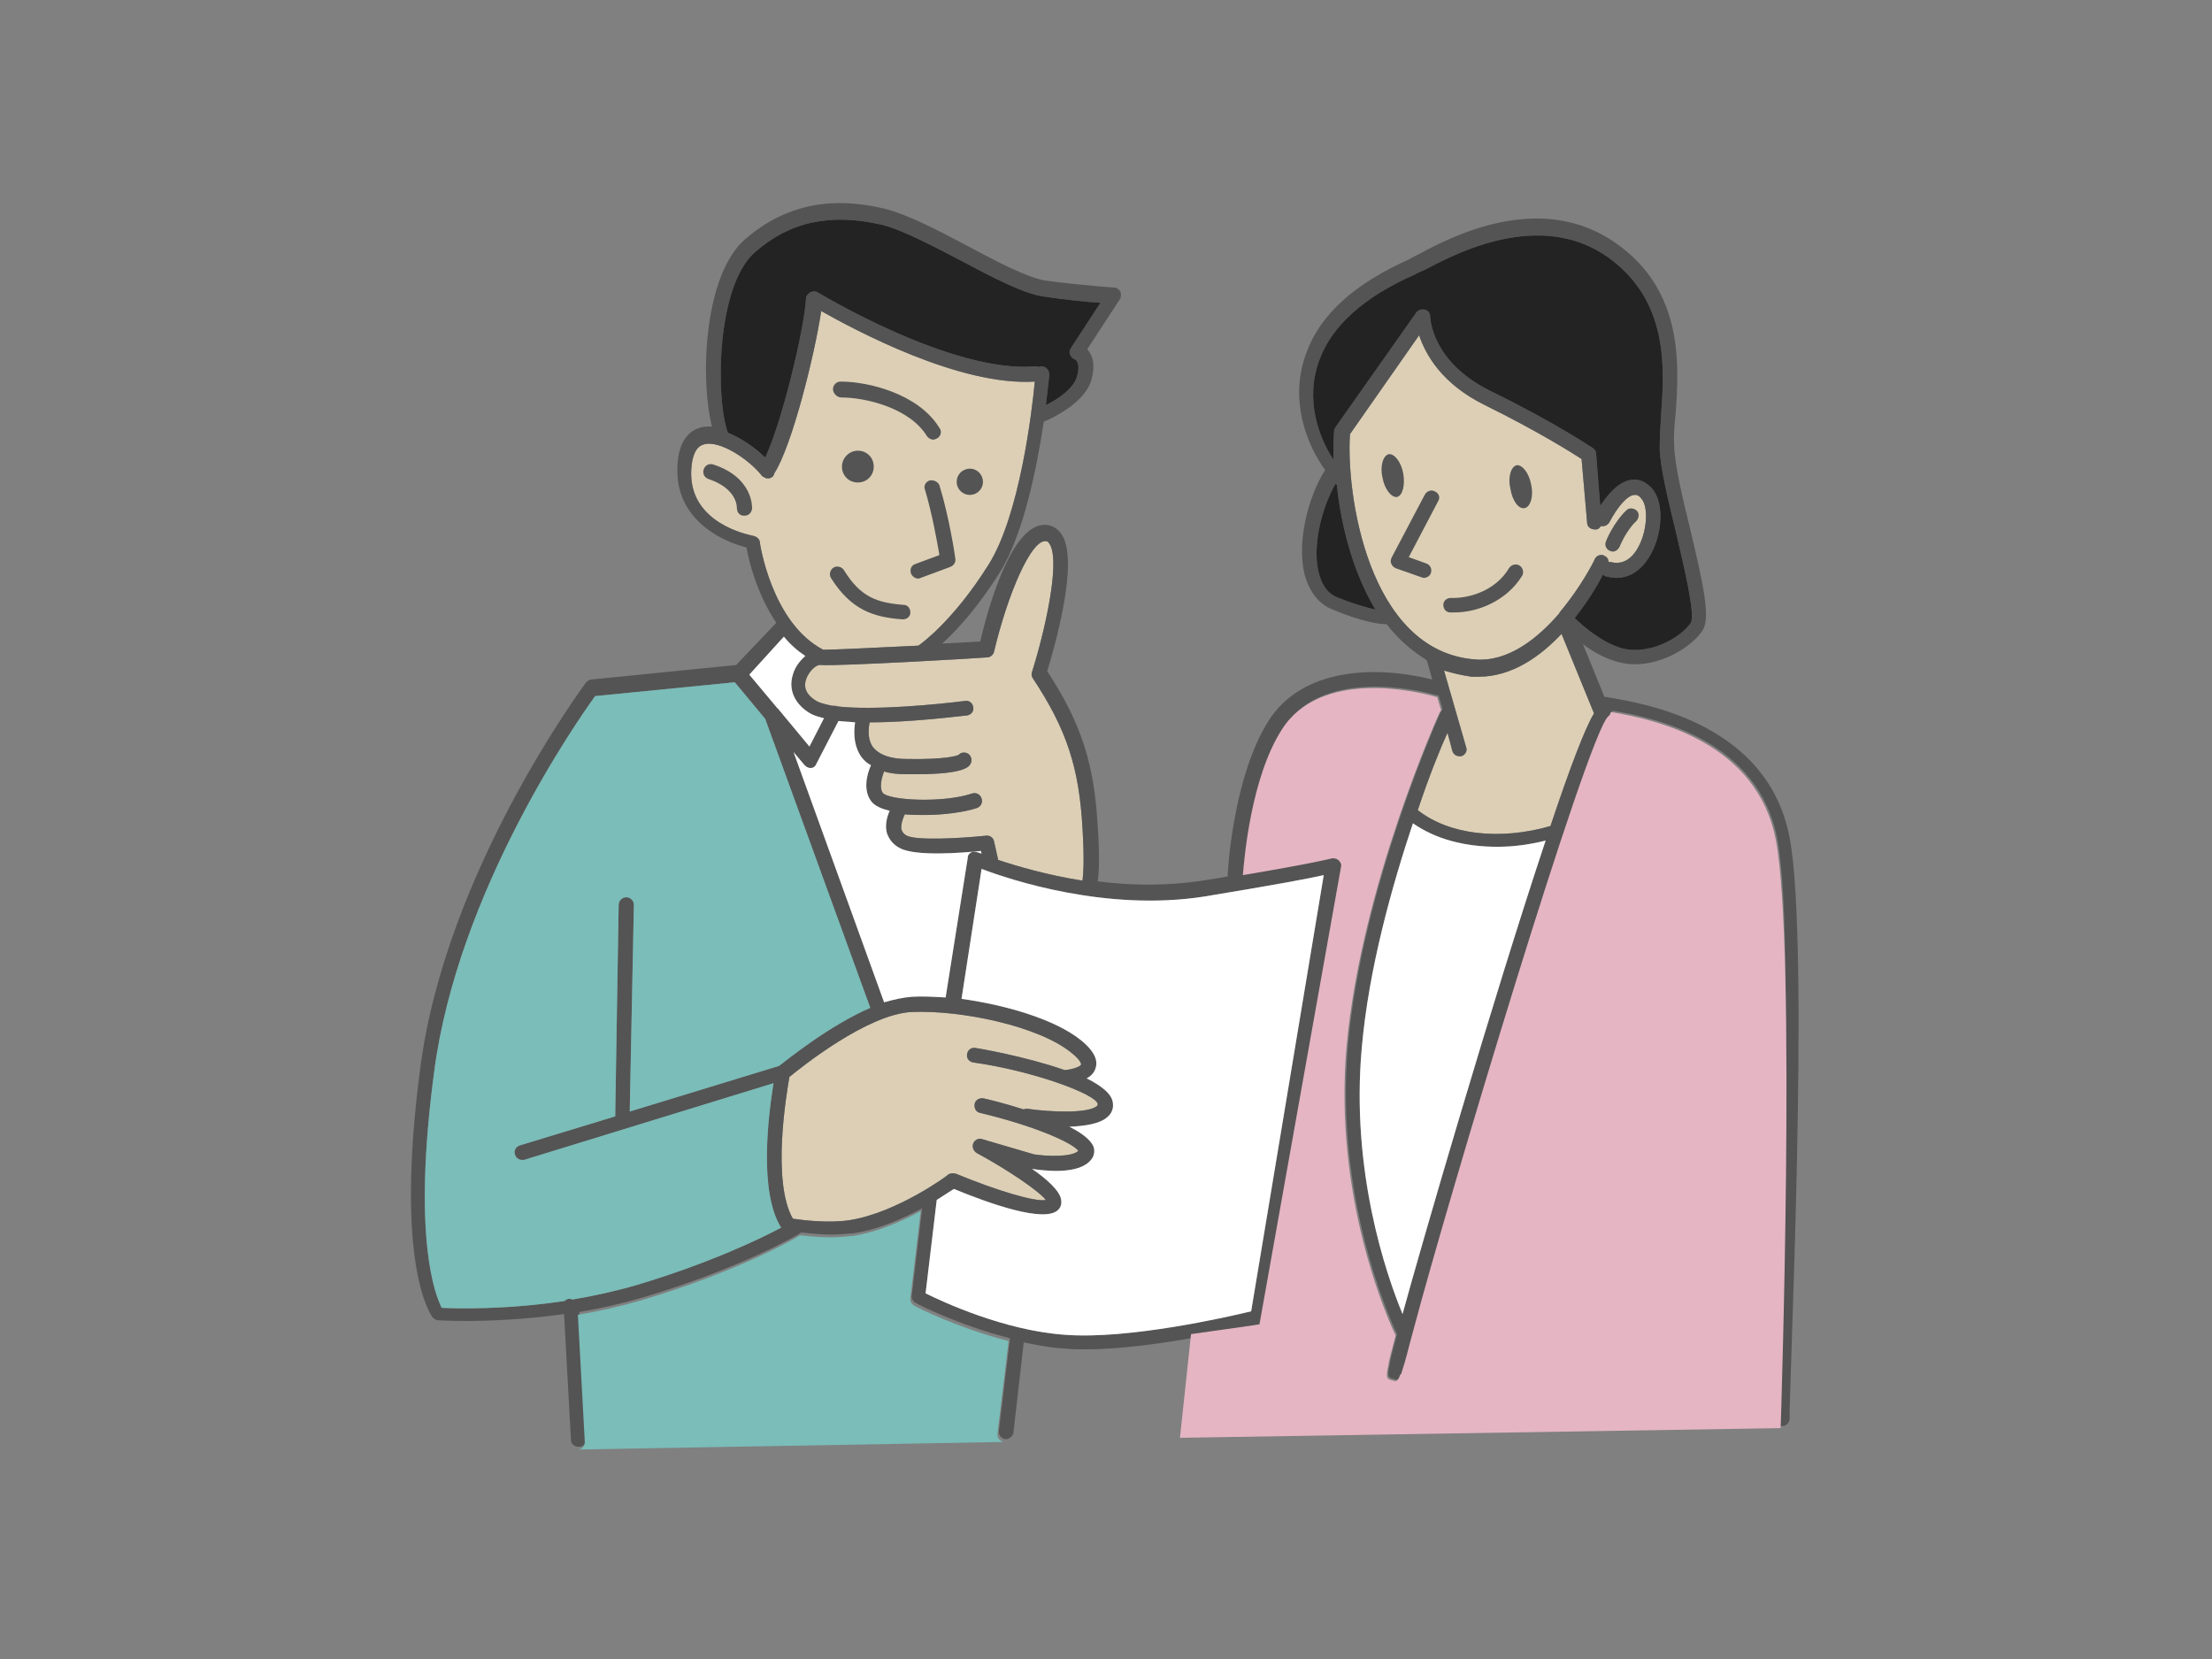<svg enable-background="new 0 0 320 240" viewBox="0 0 320 240" xmlns="http://www.w3.org/2000/svg"><rect x="0" y="0" width="320" height="240" fill="#808080" stroke="none"/><path d="m103.2 67.2c-.6-.2-1.2.1-1.4.7s.1 1.2.7 1.4c4.2 1.4 4.1 4.1 4.1 4.2 0 .6.4 1.1 1 1.1h.1c.6 0 1-.4 1.1-1 0-.2.2-4.5-5.6-6.4z" fill="#dccfb5"/><path d="m232.9 79.7c.1 0 .3.1.4.1.4 0 .8-.3 1-.7 0 0 .9-2.3 2.4-3.7.4-.4.5-1.1.1-1.5s-1.1-.5-1.5-.1c-1.9 1.8-3 4.5-3 4.6-.2.5.1 1.1.6 1.3z" fill="#dccfb5"/><path d="m142.8 95.1c.5 0 .9-.4 1-.8 1.9-8.1 5.4-16.5 7.6-16 .1 0 .3.1.5.5 1.5 2.7-.8 12.7-2.6 18.4-.1.3-.1.6.1.9 4.9 7.4 6.7 12.9 7.2 21.7.3 4.8.1 6.8 0 7.6-5.1-.8-9.5-2.1-12.2-3l-.6-2.7c-.1-.5-.6-.9-1.2-.8-3.9.4-10 .7-11.4 0-.6-.3-.7-.7-.8-.9-.1-.5.1-1.4.5-2.2.9.1 1.9.1 2.8.1 2.8 0 5.8-.4 7.6-1 .6-.2.9-.8.7-1.4s-.8-.9-1.4-.7c-4.2 1.4-12 1-12.9-.1-.5-.7-.2-2.1.2-3.1.9.3 2 .4 3.2.4h1.5c6.9 0 7.6-1.1 7.8-1.5.3-.5.1-1.2-.4-1.5-.4-.2-1-.2-1.3.2-.2.1-1.7.7-7.5.6-2.4 0-4-.6-4.9-1.7-.6-.8-.8-2-.5-3.6 6.1 0 12.9-.9 14.1-1 .6-.1 1-.6.9-1.2s-.6-1-1.2-.9c-3.9.5-13.1 1.4-18.4.8-.2-.1-.5-.1-.8-.1-1-.2-1.8-.4-2.3-.7-1.7-1-1.8-2.2-1.5-3.1.4-1.2 1.5-2.2 2.1-2.1 2.5.2 23.2-1 24.1-1.1zm-33.9-17.6c-.4-.1-9.3-1.7-8.9-9.5.1-2.1.7-3.4 1.8-3.7 2.3-.7 6.6 2.2 8.4 4.5 0 0 .1.1.1.1s.1.1.1.1h.1s.1 0 .1.1c.1 0 .2.1.3.1h.1.1.1c.1 0 .2 0 .3-.1.1 0 .1 0 .2-.1 0 0 .1 0 .1-.1.1 0 .1-.1.1-.2 0 0 .1 0 .1-.1v-.1c2.6-4 5.9-17.4 6.8-23.5 4.8 2.7 20 10.9 30.9 10.2-.4 4.3-2.2 19.4-6.7 26.5-5.2 8.3-10 11.6-10 11.6-.1 0-.1.1-.1.1-6.1.3-12.5.6-13.8.6-7.5-3.9-9.2-15.5-9.2-15.7-.1-.4-.5-.7-1-.8zm14.1 99c-3.1.5-7 0-8.3-.2-3.1-5.4-.9-18.2-.5-20.5 1.7-1.4 11.3-9.1 17.7-9.4 7.1-.3 18.3 2 23.1 5.9 1.5 1.2 1.4 1.7 1.4 1.7-.1.3-1.2.7-2.3.8-.1 0-.1 0-.1 0-5.7-2-12.8-3.2-12.9-3.2-.6-.1-1.1.3-1.2.9s.3 1.1.9 1.2c8.6 1.2 17.8 4.6 18 6 0 .1 0 .2-.1.3-1.3 1.1-6.6.9-10.1.4-.2 0-.3 0-.5.1-2.8-.9-5.3-1.5-5.8-1.6-.6-.1-1.2.2-1.3.8s.2 1.2.8 1.3c8 1.9 13.5 4.4 14.2 5.5-1 .9-4.4.8-6.4.5l-7.5-2.2c-.5-.2-1.1.1-1.3.6s0 1.1.5 1.4c4.8 2.6 9.1 5.6 10 6.8-1.6.3-7.2-1.4-13-3.8-.4-.1-.8-.1-1.1.1 0 .1-7.4 5.5-14.2 6.6zm72.3-113.7 10-14.3c.9 2.7 3.2 7 9.5 10.1 7.7 3.8 12.6 6.9 14 7.8l.8 9.2c0 .6.5 1 1.2 1 .4 0 .6-.2.8-.5.5.1.9-.1 1.2-.5 1.2-2.3 2.6-3.9 3.6-4 .2 0 .6-.1 1.1.6 1 1.2.8 4.9-.7 7.3-1 1.6-2.3 2.2-3.8 1.8-.1 0-.2 0-.3 0 0-.4-.2-.7-.6-.9-.5-.3-1.2 0-1.4.5 0 .1-1.9 3.9-5 7.6-.1.1-.1.1-.1.2-3.1 3.6-7.4 7.1-12.2 6.7-15.6-1.2-18.7-24.3-18.1-32.6zm14.1 43.2.7 2.6c.1.5.6.8 1 .8h.3c.6-.2.9-.8.7-1.3l-3.2-11.1c1.3.4 2.6.7 4 .9h1c4.8 0 8.9-2.9 12-6.2l4.7 11.5c-1.3 2.1-3.6 8.2-6.3 16.3-7.3 2.1-14.6 1.3-19.2-2.3 1.7-5.1 3.3-9 4.3-11.2z" fill="#dccfb5"/><g fill="#545454"><path d="m121.7 57.5c3.5 0 9.9 1.5 12.4 5.6.2.3.6.5.9.5.2 0 .4-.1.6-.2.5-.3.7-1 .3-1.5-3-4.9-10.2-6.7-14.3-6.7-.6 0-1.1.5-1.1 1.1s.6 1.2 1.2 1.2z"/><path d="m134.5 69.5c-.6.2-.9.8-.7 1.3 1 3.3 1.8 7.7 2.1 9.5l-3.5 1.3c-.6.2-.8.8-.6 1.4.2.4.6.7 1 .7.1 0 .2 0 .4-.1l4.3-1.6c.5-.2.8-.7.7-1.2 0-.2-.9-6.1-2.3-10.6-.2-.5-.8-.8-1.4-.7z"/><path d="m130.6 89.6c.6 0 1.1-.4 1.1-1s-.4-1.1-1-1.1c-3.8-.3-6.2-1.1-8.6-5-.3-.5-1-.7-1.5-.4s-.7 1-.4 1.5c2.9 4.6 6.1 5.7 10.4 6z"/><path d="m121.8 67.5c0 1.3 1 2.3 2.3 2.3s2.3-1 2.3-2.3-1-2.3-2.3-2.3-2.3 1.1-2.3 2.3z"/><path d="m140.3 71.6c1 0 1.9-.8 1.9-1.9 0-1-.8-1.9-1.9-1.9-1 0-1.9.8-1.9 1.9s.9 1.9 1.9 1.9z"/><path d="m103.2 67.2c-.6-.2-1.2.1-1.4.7s.1 1.2.7 1.4c4.2 1.4 4.1 4.1 4.1 4.2 0 .6.4 1.1 1 1.1h.1c.6 0 1-.4 1.1-1 0-.2.2-4.5-5.6-6.4z"/><path d="m232.9 79.7c.1 0 .3.1.4.1.4 0 .8-.3 1-.7 0 0 .9-2.3 2.4-3.7.4-.4.5-1.1.1-1.5s-1.1-.5-1.5-.1c-1.9 1.8-3 4.5-3 4.6-.2.5.1 1.1.6 1.3z"/><path d="m207.6 71.1c-.5-.3-1.2-.1-1.5.5l-4.8 9.1c-.1.3-.2.6 0 .9.1.3.4.5.6.6l3.7 1.3c.1 0 .2.1.4.1.4 0 .9-.3 1-.7.2-.6-.1-1.2-.7-1.4l-2.5-.9 4.2-8c.4-.6.2-1.2-.4-1.5z"/><path d="m220.2 83.3c.3-.5.1-1.2-.4-1.5s-1.2-.1-1.5.4c-1.9 3.2-5.7 4.4-8.4 4.3-.6 0-1.1.4-1.1 1s.4 1.1 1 1.1h.6c3.3 0 7.5-1.6 9.8-5.3z"/><path d="m203 68.5c-.3-1.7-1.3-2.9-2.1-2.8-.8.2-1.3 1.7-.9 3.4.3 1.7 1.3 2.9 2.1 2.8.8-.2 1.2-1.7.9-3.4z"/><path d="m220.6 73.5c.8-.2 1.3-1.7.9-3.4-.3-1.7-1.3-2.9-2.1-2.8-.8.2-1.3 1.7-.9 3.4.3 1.8 1.2 3 2.1 2.8z"/><path d="m258.9 121.2c-3.1-16.3-20.4-19.4-26.8-20.4l-3.1-7.6c1.5 1.1 3.2 2.1 5.2 2.6.8.2 1.6.3 2.3.3 4.2 0 8.3-2.6 9.8-4.9 1.2-1.8.1-6.7-1.8-14.7-1.1-4.5-2.2-9.1-2.3-11.9-.1-1.3 0-2.8.2-4.7.5-7.1 1.2-17.8-8.6-24.7-10.9-7.7-23.8-1-28.6 1.6-.6.3-1 .5-1.3.7-7.9 3.5-12.9 8-14.9 13.5-2.6 6.9.1 13.4 2.7 17-2.5 3.9-4.3 10.9-2.8 15.7.7 2.1 2 3.7 3.7 4.4 4.5 1.9 7 2.2 8 2.2 1.7 2.2 3.7 3.9 5.8 5.2l.8 2.8c-8.5-2.1-18.9-1.6-23.7 6-5.1 8.1-5.9 21.6-5.9 22.5-1.1.2-2.3.4-3.7.6-5.2.8-10.4.7-15.1.1.2-1.4.3-3.7 0-8-.5-9-2.4-14.9-7.3-22.4.9-3 4.6-15.5 2.2-19.6-.5-.8-1.1-1.3-1.9-1.5-5.2-1.2-8.8 11.7-10 16.8-1.5.1-3.4.2-5.5.3 2-1.8 5.1-5.1 8.4-10.4 3.4-5.5 5.3-15.1 6.3-21.7 1.2-.5 6-2.7 6.9-6.1.4-1.5.4-2.8-.2-3.8-.1-.2-.3-.4-.4-.6l4.7-7.2c.2-.3.2-.7.1-1.1-.2-.3-.5-.6-.9-.6 0 0-4.6-.3-9.9-1-2.6-.4-7-2.7-11.3-5s-8.8-4.6-12-5.4c-5.1-1.2-12.8-2-20.2 4.4-6.1 5.3-6.5 20.6-4.8 27.1-.6 0-1.3 0-1.8.2-1.4.4-3.1 1.8-3.2 5.7-.3 7.3 6 10.6 10 11.6.3 1.9 1.5 6.7 4.3 10.9l-5.8 6.1-20.9 2.1c-.3 0-.6.2-.8.4-.2.3-20.3 27.2-24 55.8-3.8 28.8 1.6 35.8 1.8 36.1.2.2.5.4.8.4.2 0 1.7.1 4 .1 3.3 0 8.5-.2 14.2-1l1 18.2c0 .6.5 1 1.1 1h.1c.6 0 1-.5 1-1.1l-1-18.4c3-.5 6.1-1.2 9.2-2.1 14.1-4.2 22.3-9 22.6-9.2.1-.1.2-.1.3-.2 1.1.1 2.7.3 4.3.3 1.1 0 2.2-.1 3.3-.2 3.5-.5 7.1-2.1 9.9-3.6l-1.5 12.6c-.1.4.2.9.6 1.1.3.2 6.2 3.2 13.6 5.1v.1l-1.6 13.3c-.1.6.4 1.1.9 1.2h.1c.5 0 1-.4 1.1-.9l1.5-13.1c2 .4 4 .8 6.1.9.9.1 1.9.1 2.8.1 10.6 0 24.7-3.6 25.4-3.7.4-.1.7-.4.8-.9l11-65.4c.1-.4-.1-.7-.4-1-.3-.2-.7-.3-1-.2-.1 0-2.1.6-12.8 2.4.2-2.5 1.2-14.1 5.6-21 5.6-8.9 19.6-5.6 22.3-4.8h.2l.6 2c-.1.1-.1.1-.2.2-.1.2-11.4 25.1-13.5 48.4-1.9 21.6 5.8 39.1 7.1 41.8-.6 2.3-1 3.7-1.1 4.6-.1.3-.1.4-.1.5-.2 1.2.1 1.2.7 1.4.2 0 .3.1.4.1.3 0 .5-.2.8-1h.1c0-.1.1-.3.2-.7.4-1.1.8-2.9 1.6-5.8 4.9-18.5 25-85.5 28.1-88.6.1-.1.1-.1.2-.2 0 0 .1-.1.1-.1 0-.1 0-.1.1-.2 0-.1 0-.1 0-.2 6.8 1.1 21.2 4.5 23.9 18.5 3 15.5-.4 83.2-.4 83.9 0 .6.4 1.1 1 1.1h.1c.6 0 1-.4 1.1-1-.2-2.4 3-68.3 0-84.1zm-116.1-26.1c.5 0 .9-.4 1-.8 1.9-8.1 5.4-16.5 7.6-16 .1 0 .3.1.5.5 1.5 2.7-.8 12.7-2.6 18.4-.1.3-.1.6.1.9 4.9 7.4 6.7 12.9 7.2 21.7.3 4.8.1 6.8 0 7.6-5.1-.8-9.5-2.1-12.2-3l-.6-2.7c-.1-.5-.6-.9-1.2-.8-3.9.4-10 .7-11.4 0-.6-.3-.7-.7-.8-.9-.1-.5.1-1.4.5-2.2.9.1 1.9.1 2.8.1 2.8 0 5.8-.4 7.6-1 .6-.2.9-.8.7-1.4s-.8-.9-1.4-.7c-4.2 1.4-12 1-12.9-.1-.5-.7-.2-2.1.2-3.1.9.3 2 .4 3.2.4h1.5c6.9 0 7.6-1.1 7.8-1.5.3-.5.1-1.2-.4-1.5-.4-.2-1-.2-1.3.2-.2.1-1.7.7-7.5.6-2.4 0-4-.6-4.9-1.7-.6-.8-.8-2-.5-3.6 6.1 0 12.9-.9 14.1-1 .6-.1 1-.6.9-1.2s-.6-1-1.2-.9c-3.9.5-13.1 1.4-18.4.8-.2-.1-.5-.1-.8-.1-1-.2-1.8-.4-2.3-.7-1.7-1-1.8-2.2-1.5-3.1.4-1.2 1.5-2.2 2.1-2.1 2.5.2 23.2-1 24.1-1.1zm-10.9 49.1c-1.3.1-2.6.4-4 .8l-13.1-36.2 1.6 1.9c.2.2.5.4.8.4h.1c.4 0 .7-.3.8-.6l3.2-6.2c.8.1 1.6.1 2.4.2-.3 2 0 3.7.9 5 .4.5.8.9 1.4 1.2-.6 1.3-1.2 3.7.1 5.3.5.6 1.4 1 2.6 1.3-.4.9-.7 2.1-.4 3.2.3.9.9 1.7 1.9 2.2 2.2 1.2 8.9.7 11.7.4l.1.4c-.3-.1-.5-.2-.6-.2-.3-.1-.7-.1-.9 0-.3.2-.5.4-.5.8l-3.2 20.2c-1.7-.1-3.4-.2-4.9-.1zm-22.7-107.7c5-4.4 10.8-5.7 18.3-4 2.9.7 7.3 3 11.5 5.2 4.7 2.5 9.1 4.8 12 5.2 3.3.5 6.4.8 8.2.9l-4.3 6.6c-.2.3-.2.6-.1.9s.4.6.7.7.8.8.3 2.5-2.8 3.3-4.5 4.1c.3-2.5.5-4.2.5-4.4 0-.6-.4-1.1-1-1.2-.2 0-.4 0-.5.1-.2-.1-.4-.1-.6-.1-12.1 1-31.2-10.6-31.4-10.7-.3-.2-.7-.2-1.1 0-.3.2-.6.5-.6.9-.2 4.1-3.4 17.7-5.9 23-1.4-1.4-3.4-2.8-5.4-3.6-1.8-4.9-1.7-21.2 3.9-26.1zm-.3 41c-.4-.1-9.3-1.7-8.9-9.5.1-2.1.7-3.4 1.8-3.7 2.3-.7 6.6 2.2 8.4 4.5 0 0 .1.1.1.1s.1.1.1.1h.1s.1 0 .1.1c.1 0 .2.1.3.1h.1.1.1c.1 0 .2 0 .3-.1.1 0 .1 0 .2-.1 0 0 .1 0 .1-.1.1 0 .1-.1.1-.2 0 0 .1 0 .1-.1v-.1c2.6-4 5.9-17.4 6.8-23.5 4.8 2.7 20 10.9 30.9 10.2-.4 4.3-2.2 19.4-6.7 26.5-5.2 8.3-10 11.6-10 11.6-.1 0-.1.1-.1.1-6.1.3-12.5.6-13.8.6-7.5-3.9-9.2-15.5-9.2-15.7-.1-.4-.5-.7-1-.8zm4.5 14.6c.9 1.1 1.9 2 3.1 2.8-.8.7-1.5 1.6-1.8 2.7-.7 2.2.3 4.3 2.5 5.6.5.3 1.2.5 2 .7l-2.1 4.1-4.4-5.3c-.1-.1-.1-.2-.2-.2l-4.1-4.9zm-21.3 93.8c-3.1.9-6.3 1.6-9.3 2.1-.2-.1-.3-.1-.5-.1s-.4.1-.6.3c-8.5 1.3-15.8 1.1-17.8 1-.9-1.8-4.3-10-1.1-34.1 3.4-26.2 20.9-51.1 23.3-54.4l20.2-2 4.4 5.3 15.2 41.8c-6 2.6-12 7.5-13.2 8.4l-21.6 6.6.6-29.9c0-.6-.5-1.1-1.1-1.1s-1.1.5-1.1 1.1l-.5 30.6-13.8 4.2c-.6.2-.9.8-.7 1.3.1.5.6.8 1 .8h.3l36.1-11.1c-.7 4.4-2.2 15.6 1.1 20.9-2.8 1.5-10.2 5.1-20.9 8.3zm30.9-9.4c-3.1.5-7 0-8.3-.2-3.1-5.4-.9-18.2-.5-20.5 1.7-1.4 11.3-9.1 17.7-9.4 7.1-.3 18.3 2 23.1 5.9 1.5 1.2 1.4 1.7 1.4 1.7-.1.3-1.2.7-2.3.8-.1 0-.1 0-.1 0-5.7-2-12.8-3.2-12.9-3.2-.6-.1-1.1.3-1.2.9s.3 1.1.9 1.2c8.6 1.2 17.8 4.6 18 6 0 .1 0 .2-.1.3-1.3 1.1-6.6.9-10.1.4-.2 0-.3 0-.5.1-2.8-.9-5.3-1.5-5.8-1.6-.6-.1-1.2.2-1.3.8s.2 1.2.8 1.3c8 1.9 13.5 4.4 14.2 5.5-1 .9-4.4.8-6.4.5l-7.5-2.2c-.5-.2-1.1.1-1.3.6s0 1.1.5 1.4c4.8 2.6 9.1 5.6 10 6.8-1.6.3-7.2-1.4-13-3.8-.4-.1-.8-.1-1.1.1 0 .1-7.4 5.5-14.2 6.6zm58 13.2c-3.3.8-17.7 4.1-26.9 3.4-8.8-.6-17.8-4.8-20.2-6l1.6-13.4v-.1c1.1-.7 2-1.3 2.5-1.6 5.1 2.1 13.2 5 15.1 3 .4-.4.5-.9.4-1.5-.2-1.2-2-2.9-4.2-4.4 1.4.2 6.8 1 8.6-1.4.4-.5.5-1.2.3-1.8-.4-1-1.7-2-3.5-2.9 2.2-.1 4.4-.4 5.5-1.4.6-.5.9-1.2.8-2-.1-1.3-1.6-2.5-3.8-3.6.6-.3 1.1-.8 1.3-1.5.6-1.8-1.5-3.5-2.1-4-3.7-3-10.8-5.1-17.3-6l2.9-18.8c4.2 1.6 18.1 6.2 32.2 4 10.3-1.7 15.1-2.6 17.3-3.1zm9.9-137.7c1.8-4.9 6.5-9.1 13.8-12.3.3-.2.8-.4 1.5-.7 4.5-2.4 16.6-8.7 26.4-1.8 8.8 6.3 8.2 15.9 7.7 22.8-.1 1.8-.2 3.5-.2 4.9.1 3 1.3 7.7 2.4 12.3 1.1 4.7 2.8 11.8 2.1 12.9-1.5 2.2-6 4.7-9.9 3.7-2.9-.8-5.7-3.2-6.9-4.4 2-2.5 3.4-4.9 4.1-6.3.1.1.3.3.5.3.5.1.9.2 1.4.2 1.9 0 3.5-1 4.7-2.9 2-3.1 2.3-7.8.6-9.9-1.1-1.3-2.2-1.5-3-1.4-1.9.2-3.5 2.1-4.6 3.8l-.6-7.6c0-.3-.2-.6-.5-.8-.2-.1-5.3-3.6-14.7-8.2-8.6-4.2-8.8-10.6-8.8-10.8 0-.5-.3-.9-.8-1-.4-.1-.9 0-1.2.4l-11.7 16.6c-.1.2-.2.3-.2.5-.1 1.2-.1 2.7-.1 4.2-2.1-3.2-4.2-8.7-2-14.5zm2.5 34.4c-1.2-.5-2-1.5-2.5-3.1-1.2-3.8.2-9.7 2.3-13.3.1.1.2.1.2.2.4 4 1.4 8.6 3 12.7.8 2 1.6 3.7 2.6 5.3-1.3-.3-3.1-.8-5.6-1.8zm1.9-23.6 10-14.3c.9 2.7 3.2 7 9.5 10.1 7.7 3.8 12.6 6.9 14 7.8l.8 9.2c0 .6.5 1 1.2 1 .4 0 .6-.2.8-.5.5.1.9-.1 1.2-.5 1.2-2.3 2.6-3.9 3.6-4 .2 0 .6-.1 1.1.6 1 1.2.8 4.9-.7 7.3-1 1.6-2.3 2.2-3.8 1.8-.1 0-.2 0-.3 0 0-.4-.2-.7-.6-.9-.5-.3-1.2 0-1.4.5 0 .1-1.9 3.9-5 7.6-.1.1-.1.1-.1.2-3.1 3.6-7.4 7.1-12.2 6.7-15.6-1.2-18.7-24.3-18.1-32.6zm14.1 43.2.7 2.6c.1.5.6.8 1 .8h.3c.6-.2.9-.8.7-1.3l-3.2-11.1c1.3.4 2.6.7 4 .9h1c4.8 0 8.9-2.9 12-6.2l4.7 11.5c-1.3 2.1-3.6 8.2-6.3 16.3-7.3 2.1-14.6 1.3-19.2-2.3 1.7-5.1 3.3-9 4.3-11.2zm-6.5 84.1c-2.4-5.8-7.5-20.7-5.9-38.5 1-11.5 4.4-23.5 7.4-32.5 3.3 2.3 7.5 3.4 12.2 3.4 2.3 0 4.6-.3 7-.9-7.6 22.8-18 58.6-20.7 68.5z"/></g><path d="m109.2 36.5c5-4.4 10.8-5.7 18.3-4 2.9.7 7.3 3 11.5 5.2 4.7 2.5 9.1 4.8 12 5.2 3.3.5 6.4.8 8.2.9l-4.3 6.6c-.2.3-.2.6-.1.9s.4.6.7.7.8.8.3 2.5-2.8 3.3-4.5 4.1c.3-2.5.5-4.2.5-4.4 0-.6-.4-1.1-1-1.2-.2 0-.4 0-.5.1-.2-.1-.4-.1-.6-.1-12.1 1-31.2-10.6-31.4-10.7-.3-.2-.7-.2-1.1 0-.3.2-.6.5-.6.9-.2 4.1-3.4 17.7-5.9 23-1.4-1.4-3.4-2.8-5.4-3.6-1.8-4.9-1.7-21.2 3.9-26.1zm81.7 15.5c1.8-4.9 6.5-9.1 13.8-12.3.3-.2.8-.4 1.5-.7 4.5-2.4 16.6-8.7 26.4-1.8 8.8 6.3 8.2 15.9 7.7 22.8-.1 1.8-.2 3.5-.2 4.9.1 3 1.3 7.7 2.4 12.3 1.1 4.7 2.8 11.8 2.1 12.9-1.5 2.2-6 4.7-9.9 3.7-2.9-.8-5.7-3.2-6.9-4.4 2-2.5 3.4-4.9 4.1-6.3.1.1.3.3.5.3.5.1.9.2 1.4.2 1.9 0 3.5-1 4.7-2.9 2-3.1 2.3-7.8.6-9.9-1.1-1.3-2.2-1.5-3-1.4-1.9.2-3.5 2.1-4.6 3.8l-.6-7.6c0-.3-.2-.6-.5-.8-.2-.1-5.3-3.6-14.7-8.2-8.6-4.2-8.8-10.6-8.8-10.8 0-.5-.3-.9-.8-1-.4-.1-.9 0-1.2.4l-11.7 16.6c-.1.2-.2.3-.2.5-.1 1.2-.1 2.7-.1 4.2-2.1-3.2-4.2-8.7-2-14.5z" fill="#232323"/><path d="m83.5 209.7c.7 0 1.1-.5 1.1-1.1l-1-18.4c3-.5 6.1-1.2 9.2-2.1 14.1-4.2 22.3-9 22.6-9.2.1-.1.2-.1.3-.2 1.1.1 2.7.3 4.3.3 1.1 0 2.2-.1 3.3-.2 3.5-.5 7.1-2.1 9.9-3.6l-1.5 12.6c-.1.4.2.9.6 1.1.3.2 6.2 3.2 13.6 5.1v.1l-1.6 13.3c-.1.6.4 1.1.9 1.2h.1m-53.2-22.7c-3.1.9-6.3 1.6-9.3 2.1-.2-.1-.3-.1-.5-.1s-.4.1-.6.3c-8.5 1.3-15.8 1.1-17.8 1-.9-1.8-4.3-10-1.1-34.1 3.4-26.2 20.9-51.1 23.3-54.4l20.2-2 4.4 5.3 15.2 41.8c-6 2.6-12 7.5-13.2 8.4l-21.6 6.6.6-29.9c0-.6-.5-1.1-1.1-1.1s-1.1.5-1.1 1.1l-.5 30.6-13.8 4.2c-.6.2-.9.8-.7 1.3.1.5.6.8 1 .8h.3l36.1-11.1c-.7 4.4-2.2 15.6 1.1 20.9-2.8 1.5-10.2 5.1-20.9 8.3z" fill="#7abdb9"/><path d="m170.7 208 1.6-15 9.9-1.4 11.8-66.2c.1-.4-.1-.7-.4-1-.3-.2-.7-.3-1-.2-.1 0-2.1.6-12.8 2.4.2-2.5 1.2-14.1 5.6-21 5.6-8.9 19.6-5.6 22.3-4.8h.2l.6 2c-.1.1-.1.1-.2.2-.1.2-11.4 25.1-13.5 48.4-1.9 21.6 5.8 39.1 7.1 41.8-.6 2.3-1 3.7-1.1 4.6-.1.3-.1.4-.1.5-.2 1.2.1 1.2.7 1.4.2 0 .3.1.4.1.3 0 .5-.2.8-1h.1c0-.1.1-.3.2-.7.4-1.1.8-2.9 1.6-5.8 4.9-18.5 25-85.5 28.1-88.6.1-.1.1-.1.2-.2 0 0 .1-.1.1-.1 0-.1 0-.1.1-.2 0-.1 0-.1 0-.2 6.8 1.1 21.2 4.5 23.9 18.5 3 15.5.7 85.1.7 85.1" fill="#e5b5c3"/><path d="m193.4 86.4c-1.2-.5-2-1.5-2.5-3.1-1.2-3.8.2-9.7 2.3-13.3.1.1.2.1.2.2.4 4 1.4 8.6 3 12.7.8 2 1.6 3.7 2.6 5.3-1.3-.3-3.1-.8-5.6-1.8z" fill="#232323"/><path d="m131.9 144.2c-1.3.1-2.6.4-4 .8l-13.1-36.2 1.6 1.9c.2.2.5.4.8.4h.1c.4 0 .7-.3.8-.6l3.2-6.2c.8.1 1.6.1 2.4.2-.3 2 0 3.7.9 5 .4.5.8.9 1.4 1.2-.6 1.3-1.2 3.7.1 5.3.5.6 1.4 1 2.6 1.3-.4.9-.7 2.1-.4 3.2.3.9.9 1.7 1.9 2.2 2.2 1.2 8.9.7 11.7.4l.1.4c-.3-.1-.5-.2-.6-.2-.3-.1-.7-.1-.9 0-.3.2-.5.4-.5.8l-3.2 20.2c-1.7-.1-3.4-.2-4.9-.1zm-18.5-52.1c.9 1.1 1.9 2 3.1 2.8-.8.7-1.5 1.6-1.8 2.7-.7 2.2.3 4.3 2.5 5.6.5.3 1.2.5 2 .7l-2.1 4.1-4.4-5.3c-.1-.1-.1-.2-.2-.2l-4.1-4.9zm67.6 97.6c-3.3.8-17.7 4.1-26.9 3.4-8.8-.6-17.8-4.8-20.2-6l1.6-13.4v-.1c1.1-.7 2-1.3 2.5-1.6 5.1 2.1 13.2 5 15.1 3 .4-.4.5-.9.4-1.5-.2-1.2-2-2.9-4.2-4.4 1.4.2 6.8 1 8.6-1.4.4-.5.5-1.2.3-1.8-.4-1-1.7-2-3.5-2.9 2.2-.1 4.4-.4 5.5-1.4.6-.5.9-1.2.8-2-.1-1.3-1.6-2.5-3.8-3.6.6-.3 1.1-.8 1.3-1.5.6-1.8-1.5-3.5-2.1-4-3.7-3-10.8-5.1-17.3-6l2.9-18.8c4.2 1.6 18.1 6.2 32.2 4 10.3-1.7 15.1-2.6 17.3-3.1zm21.9.4c-2.4-5.8-7.5-20.7-5.9-38.5 1-11.5 4.4-23.5 7.4-32.5 3.3 2.3 7.5 3.4 12.2 3.4 2.3 0 4.6-.3 7-.9-7.6 22.8-18 58.6-20.7 68.5z" fill="#fff"/></svg>